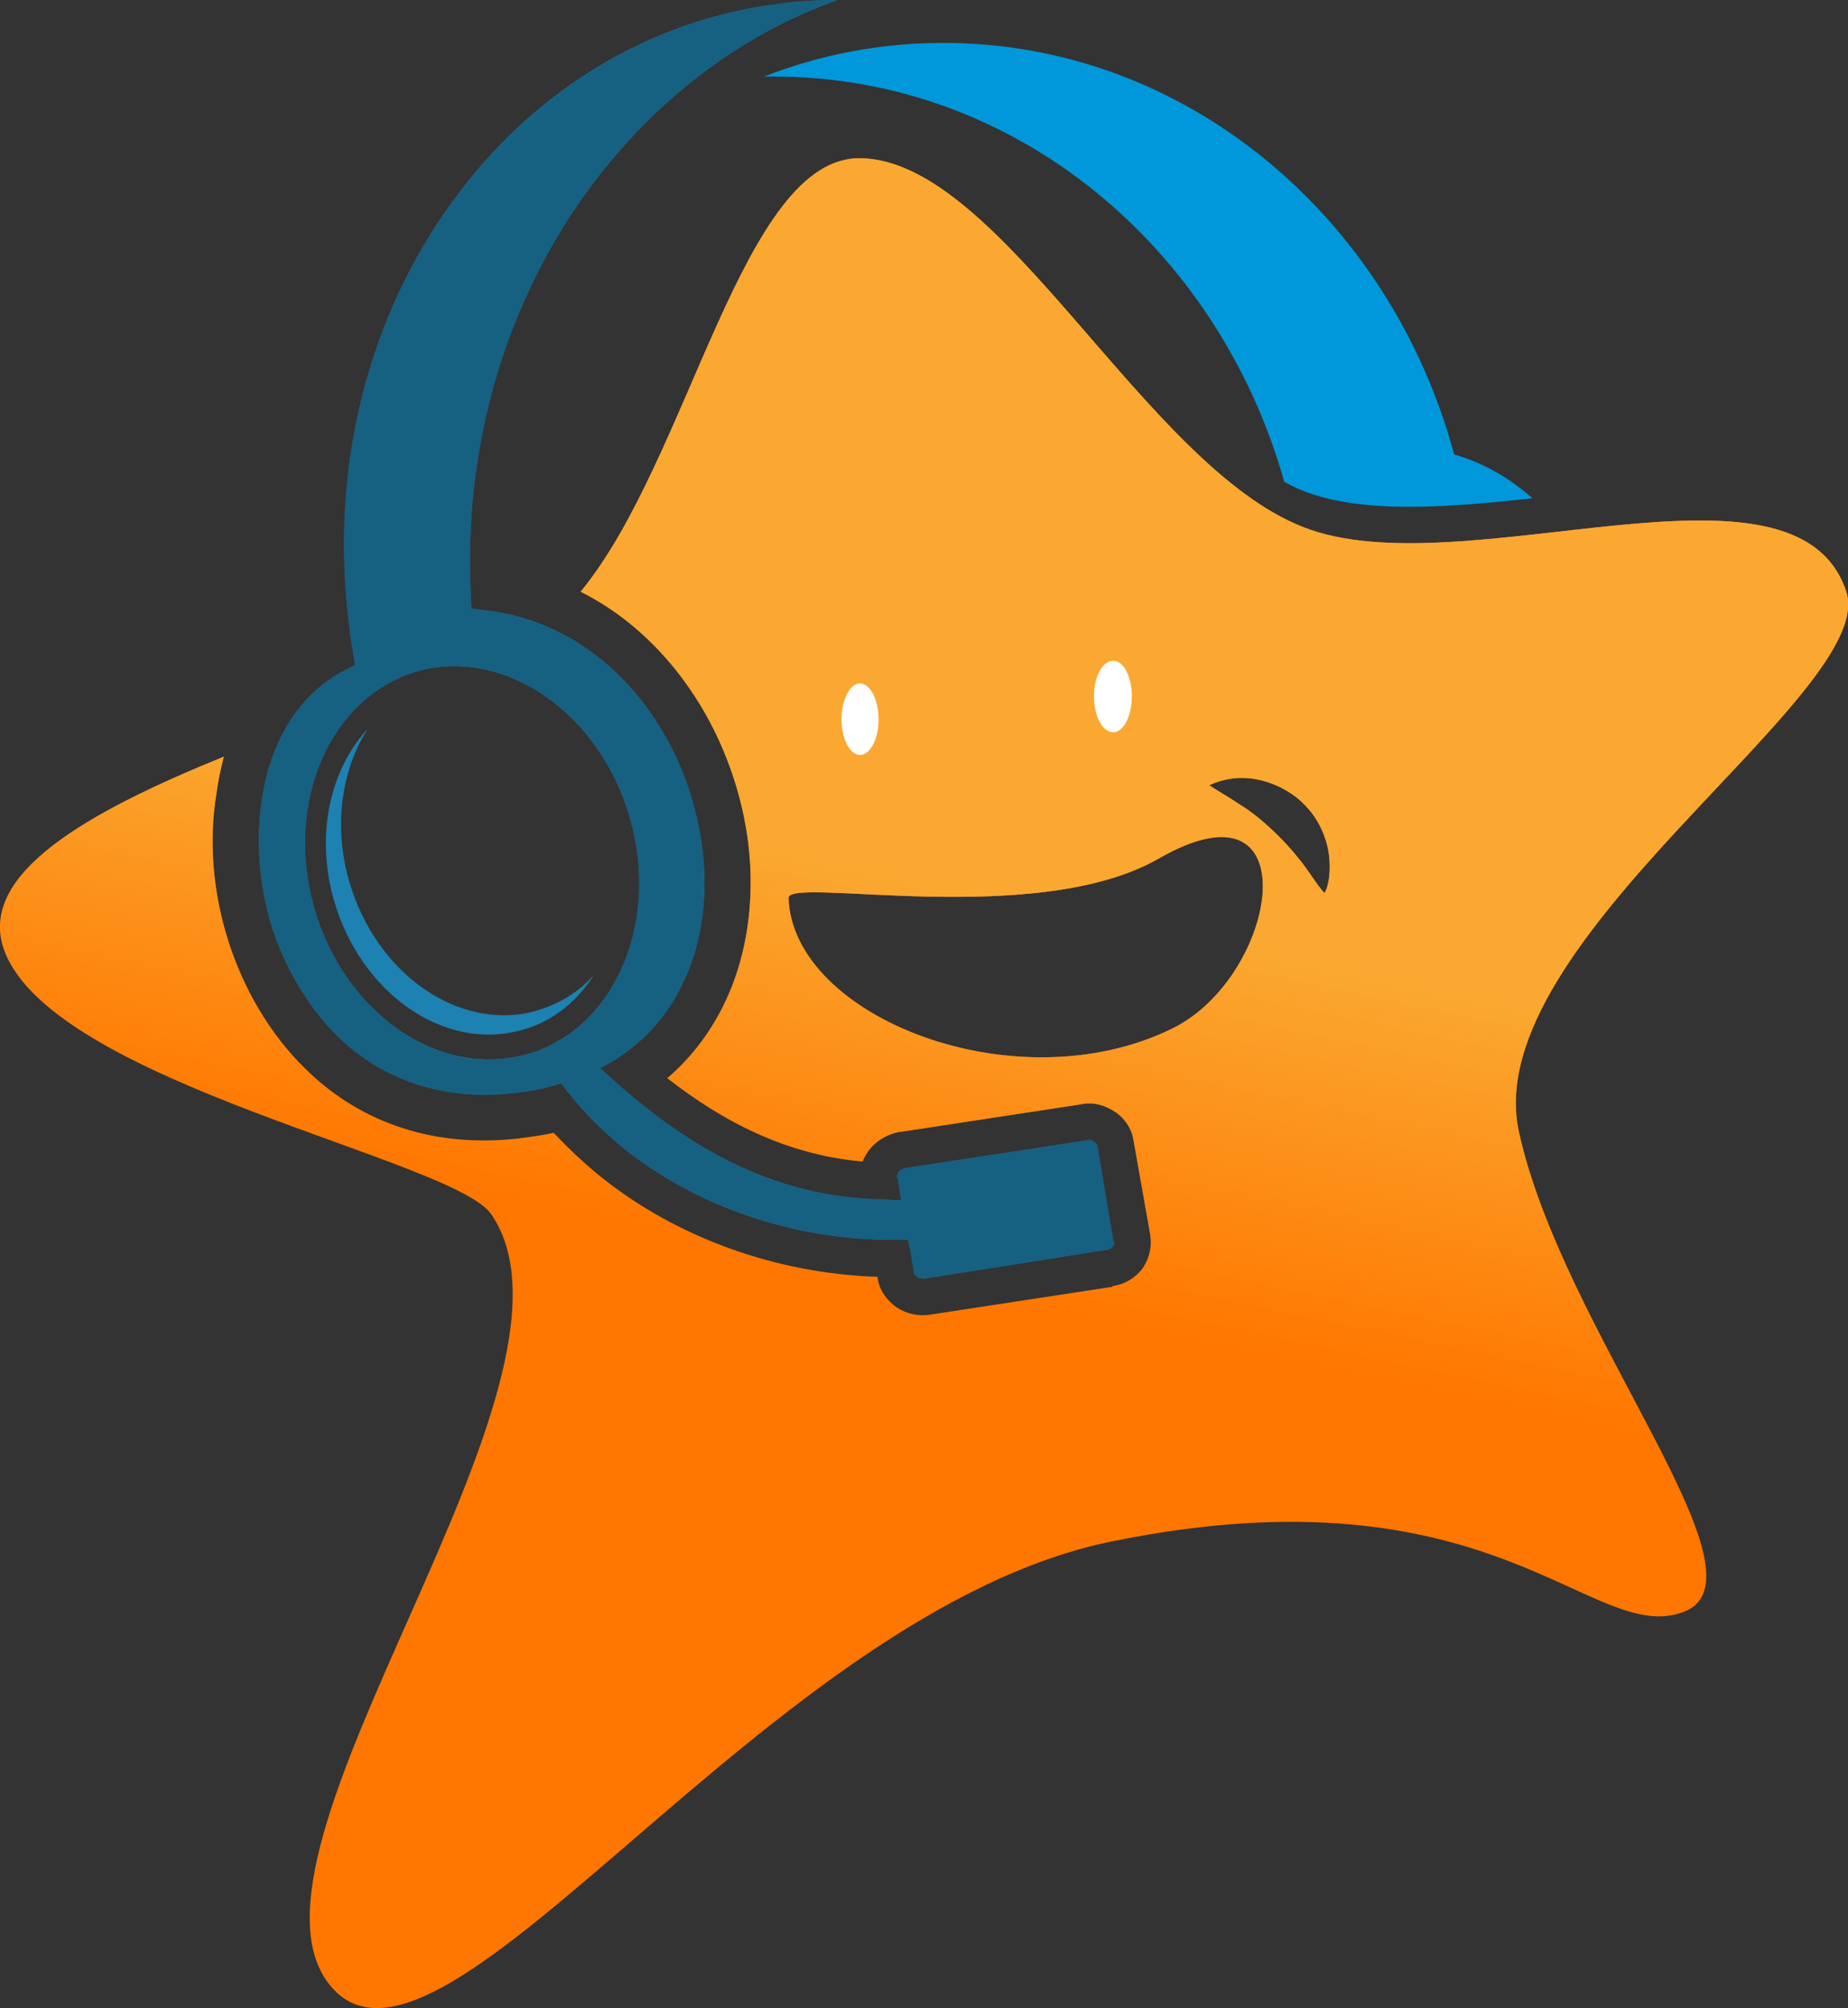 <?xml version="1.0" encoding="UTF-8"?>
<!DOCTYPE svg PUBLIC "-//W3C//DTD SVG 1.1//EN" "http://www.w3.org/Graphics/SVG/1.1/DTD/svg11.dtd">
<!-- Creator: CorelDRAW X7 -->
<svg xmlns="http://www.w3.org/2000/svg" xml:space="preserve" width="2.196in" height="2.386in" version="1.1" style="shape-rendering:geometricPrecision; text-rendering:geometricPrecision; image-rendering:optimizeQuality; fill-rule:evenodd; clip-rule:evenodd"
viewBox="0 0 2196 2386"
 xmlns:xlink="http://www.w3.org/1999/xlink">
 <rect x="0" y="0" width="2196" height="2386" fill="#333333" stroke="none"/>
 <defs>
  <style type="text/css">
   <![CDATA[
    .fil5 {fill:#FAA831}
    .fil3 {fill:#1D81B1}
    .fil0 {fill:#0098DA}
    .fil1 {fill:#FF7700}
    .fil6 {fill:white}
    .fil2 {fill:#1D81B1;fill-rule:nonzero}
    .fil4 {fill:#166081;fill-rule:nonzero}
   ]]>
  </style>
    <mask id="id0">
  <radialGradient id="id1" gradientUnits="userSpaceOnUse" cx="921.321" cy="82.035" r="0" fx="921.321" fy="82.035">
   <stop offset="0" style="stop-opacity:0; stop-color:white"/>
   <stop offset="1" style="stop-opacity:1; stop-color:white"/>
  </radialGradient>
     <rect style="fill:url(#id1)" x="917" y="78" width="716" height="526"/>
    </mask>
    <mask id="id2">
  <radialGradient id="id3" gradientUnits="userSpaceOnUse" cx="246.126" cy="-362.539" r="666.556" fx="246.126" fy="-362.539">
   <stop offset="0" style="stop-opacity:0; stop-color:white"/>
   <stop offset="1" style="stop-opacity:1; stop-color:white"/>
  </radialGradient>
     <rect style="fill:url(#id3)" x="303" y="-4" width="1024" height="1527"/>
    </mask>
    <mask id="id4">
  <linearGradient id="id5" gradientUnits="userSpaceOnUse" x1="1146.21" y1="1057.4" x2="1049.69" y2="1515.92">
   <stop offset="0" style="stop-opacity:1; stop-color:white"/>
   <stop offset="1" style="stop-opacity:0; stop-color:white"/>
  </linearGradient>
     <rect style="fill:url(#id5)" x="-4" y="184" width="2204" height="2206"/>
    </mask>
 </defs>
 <g id="Layer_x0020_1">
  <g id="_284836096">
   <path class="fil0" d="M1121 51c-75,0 -147,14 -213,40 4,0 8,0 12,0 286,0 527,202 606,481l-1 0c8,4 15,8 23,11 71,28 172,20 273,9 -27,-24 -58,-42 -93,-52 -76,-282 -319,-489 -607,-489z"/>
   <path class="fil1" d="M710 1197c2,-2 3,-4 4,-5 -1,1 -2,3 -4,5zm864 -136c7,-12 8,-38 3,-57 -6,-23 -17,-39 -31,-52 -23,-21 -67,-39 -109,-19 12,8 25,15 38,24 23,14 52,42 69,64 8,9 24,35 30,40zm-637 6c-1,-26 294,37 440,-47 181,-104 143,140 16,202 -185,91 -451,-13 -456,-155zm-190 62c1,-2 1,-4 2,-6 -1,2 -1,4 -2,6zm-83 -290c-5,-3 -9,-7 -14,-10 5,3 9,7 14,10zm-26 -18c-7,-5 -15,-9 -22,-12 7,3 15,7 22,12zm-27 -14c-8,-4 -16,-7 -24,-9 8,2 16,5 24,9zm-37 -12c-6,-1 -11,-2 -16,-2 5,0 10,1 16,2zm67 453l0 0 0 -1 0 1zm3 -1l0 -1 0 0 0 1zm46 -544c130,-158 192,-518 333,-515 167,3 337,364 525,438 188,75 586,-105 646,77 39,120 -439,415 -389,642 52,237 304,528 196,570 -109,42 -224,-176 -678,-84 -411,82 -796,683 -929,530 -138,-160 326,-718 190,-918 -44,-66 -521,-156 -579,-314 -33,-91 101,-165 261,-230 -4,15 -7,30 -9,45 -9,56 -4,116 14,173 18,57 49,111 92,153 60,59 144,94 250,83 16,-2 31,-4 45,-7 18,19 37,37 57,53 89,71 206,114 328,118l0 2c2,14 11,26 22,34 12,8 26,11 40,9l216 -33 1 0 0 -1 0 0c15,-2 27,-10 35,-20l0 0c8,-11 12,-25 10,-39l0 -1 0 0 0 0 -20 -113c-2,-14 -11,-27 -22,-34 -12,-8 -26,-12 -40,-9l-216 33 -1 0 0 0 0 0c-15,3 -27,11 -35,21 -3,4 -6,9 -8,14 -92,-8 -168,-49 -232,-99 28,-24 49,-52 65,-83 24,-47 35,-101 34,-157 -1,-54 -14,-109 -37,-160 -34,-75 -91,-141 -165,-178z"/>
   <path class="fil2" d="M667 1287c21,29 47,55 75,78 87,69 201,108 319,108l18 0 4 19 3 19c0,3 2,5 4,6 2,2 5,2 9,2l215 -34 0 0 1 0 0 0c3,0 5,-2 7,-4l0 0c1,-1 2,-3 2,-5l0 0 -1 -1 0 0 -19 -113c0,-2 -2,-4 -4,-5 -2,-2 -5,-3 -9,-2l-216 33 0 0 0 0 0 0c-3,1 -5,2 -7,4 -1,2 -2,4 -2,6l0 0 0 1 1 1 4 26 -27 -1c-143,-4 -248,-79 -331,-156 45,-23 76,-56 96,-96 20,-39 29,-84 28,-130 -1,-47 -12,-95 -32,-140 -41,-90 -119,-163 -222,-177l-23 -3 -1 -23c-8,-187 51,-362 154,-493 74,-94 170,-167 282,-207 -19,0 -39,1 -58,3l0 0 -7 1 0 0c-162,19 -301,108 -394,238 -94,130 -142,301 -123,483l0 0 1 10 0 0c1,7 2,13 2,18 1,6 2,12 3,18l3 19 -17 9c-54,30 -85,88 -94,153 -7,48 -3,100 12,149 16,49 42,94 78,130 49,48 119,77 206,68 22,-2 41,-6 60,-12zm6 -56l0 0 -1 0 -1 1 -1 1 0 0 0 0 -1 0 0 0 -2 2 -1 0 0 0 -1 1 0 0 -1 0 0 0 -1 1 0 0 -2 1 -1 0 0 1 -1 0 0 0 -1 1 0 0 -1 0 -1 1 0 0 -1 0 0 0 -1 1 0 0 -1 0 -1 1 0 0 -1 0 0 1 -1 0 0 0 -1 0 -1 1 0 0 -1 0 -2 1 -1 0 0 0 0 1 -1 0 0 0c-9,4 -18,6 -27,8 -106,23 -216,-62 -246,-189 -30,-127 31,-248 136,-271 106,-22 216,63 246,190 24,101 -10,199 -79,246z"/>
   <path class="fil3" d="M611 1226c-93,20 -190,-55 -217,-167 -18,-75 1,-148 43,-193 -29,45 -40,107 -25,170 27,112 124,187 217,167 30,-7 57,-22 77,-45 -22,35 -55,60 -95,68z"/>
   <path class="fil3" style="mask:url(#id0)" d="M921 91c286,0 527,203 605,481l-1 0c8,4 15,8 23,11 24,10 52,15 82,17 -46,-293 -300,-518 -607,-518 -34,0 -68,3 -102,9z"/>
   <path class="fil4" style="mask:url(#id2)" d="M667 1287c21,29 47,55 75,78 87,69 201,108 319,108l18 0 4 19 3 19c0,3 2,5 4,6 2,2 5,2 9,2l215 -34 0 0 1 0 0 0c3,0 5,-2 7,-4l0 0c1,-1 2,-3 2,-5l0 0 -1 -1 0 0 -19 -113c0,-2 -2,-4 -4,-5 -2,-2 -5,-3 -9,-2l-216 33 0 0 0 0 0 0c-3,1 -5,2 -7,4 -1,2 -2,4 -2,6l0 0 0 1 1 1 4 26 -27 -1c-143,-4 -248,-79 -331,-156 45,-23 76,-56 96,-96 20,-39 29,-84 28,-130 -1,-47 -12,-95 -32,-140 -41,-90 -119,-163 -222,-177l-23 -3 -1 -23c-8,-187 51,-362 154,-493 74,-94 170,-167 282,-207 -19,0 -39,1 -58,3l0 0 -7 1 0 0c-162,19 -301,108 -394,238 -94,130 -142,301 -123,483l0 0 1 10 0 0c1,7 2,13 2,18 1,6 2,12 3,18l3 19 -17 9c-54,30 -85,88 -94,153 -7,48 -3,100 12,149 16,49 42,94 78,130 49,48 119,77 206,68 22,-2 41,-6 60,-12zm6 -56l0 0 -1 0 -1 1 -1 1 0 0 0 0 -1 0 0 0 -2 2 -1 0 0 0 -1 1 0 0 -1 0 0 0 -1 1 0 0 -2 1 -1 0 0 1 -1 0 0 0 -1 1 0 0 -1 0 -1 1 0 0 -1 0 0 0 -1 1 0 0 -1 0 -1 1 0 0 -1 0 0 1 -1 0 0 0 -1 0 -1 1 0 0 -1 0 -2 1 -1 0 0 0 0 1 -1 0 0 0c-9,4 -18,6 -27,8 -106,23 -216,-62 -246,-189 -30,-127 31,-248 136,-271 106,-22 216,63 246,190 24,101 -10,199 -79,246z"/>
   <path class="fil5" style="mask:url(#id4)" d="M710 1197c2,-2 3,-4 4,-5 -1,1 -2,3 -4,5zm864 -136c7,-12 8,-38 3,-57 -6,-23 -17,-39 -31,-52 -23,-21 -67,-39 -109,-19 12,8 25,15 38,24 23,14 52,42 69,64 8,9 24,35 30,40zm-637 6c-1,-26 294,37 440,-47 181,-104 143,140 16,202 -185,91 -451,-13 -456,-155zm-190 62c1,-2 1,-4 2,-6 -1,2 -1,4 -2,6zm-83 -290c-5,-3 -9,-7 -14,-10 5,3 9,7 14,10zm-26 -18c-7,-5 -15,-9 -22,-12 7,3 15,7 22,12zm-27 -14c-8,-4 -16,-7 -24,-9 8,2 16,5 24,9zm-37 -12c-6,-1 -11,-2 -16,-2 5,0 10,1 16,2zm67 453l0 0 0 -1 0 1zm3 -1l0 -1 0 0 0 1zm46 -544c130,-158 192,-518 333,-515 167,3 337,364 525,438 188,75 586,-105 646,77 39,120 -439,415 -389,642 52,237 304,528 196,570 -109,42 -224,-176 -678,-84 -411,82 -796,683 -929,530 -138,-160 326,-718 190,-918 -44,-66 -521,-156 -579,-314 -33,-91 101,-165 261,-230 -4,15 -7,30 -9,45 -9,56 -4,116 14,173 18,57 49,111 92,153 60,59 144,94 250,83 16,-2 31,-4 45,-7 18,19 37,37 57,53 89,71 206,114 328,118l0 2c2,14 11,26 22,34 12,8 26,11 40,9l216 -33 1 0 0 -1 0 0c15,-2 27,-10 35,-20l0 0c8,-11 12,-25 10,-39l0 -1 0 0 0 0 -20 -113c-2,-14 -11,-27 -22,-34 -12,-8 -26,-12 -40,-9l-216 33 -1 0 0 0 0 0c-15,3 -27,11 -35,21 -3,4 -6,9 -8,14 -92,-8 -168,-49 -232,-99 28,-24 49,-52 65,-83 24,-47 35,-101 34,-157 -1,-54 -14,-109 -37,-160 -34,-75 -91,-141 -165,-178z"/>
   <path class="fil6" d="M1022 812c12,0 22,19 22,43 0,23 -10,42 -22,42 -12,0 -22,-19 -22,-42 0,-24 10,-43 22,-43z"/>
   <path class="fil6" d="M1323 785c12,0 22,19 22,42 0,24 -10,43 -22,43 -13,0 -23,-19 -23,-43 0,-23 10,-42 23,-42z"/>
  </g>
 </g>
</svg>
